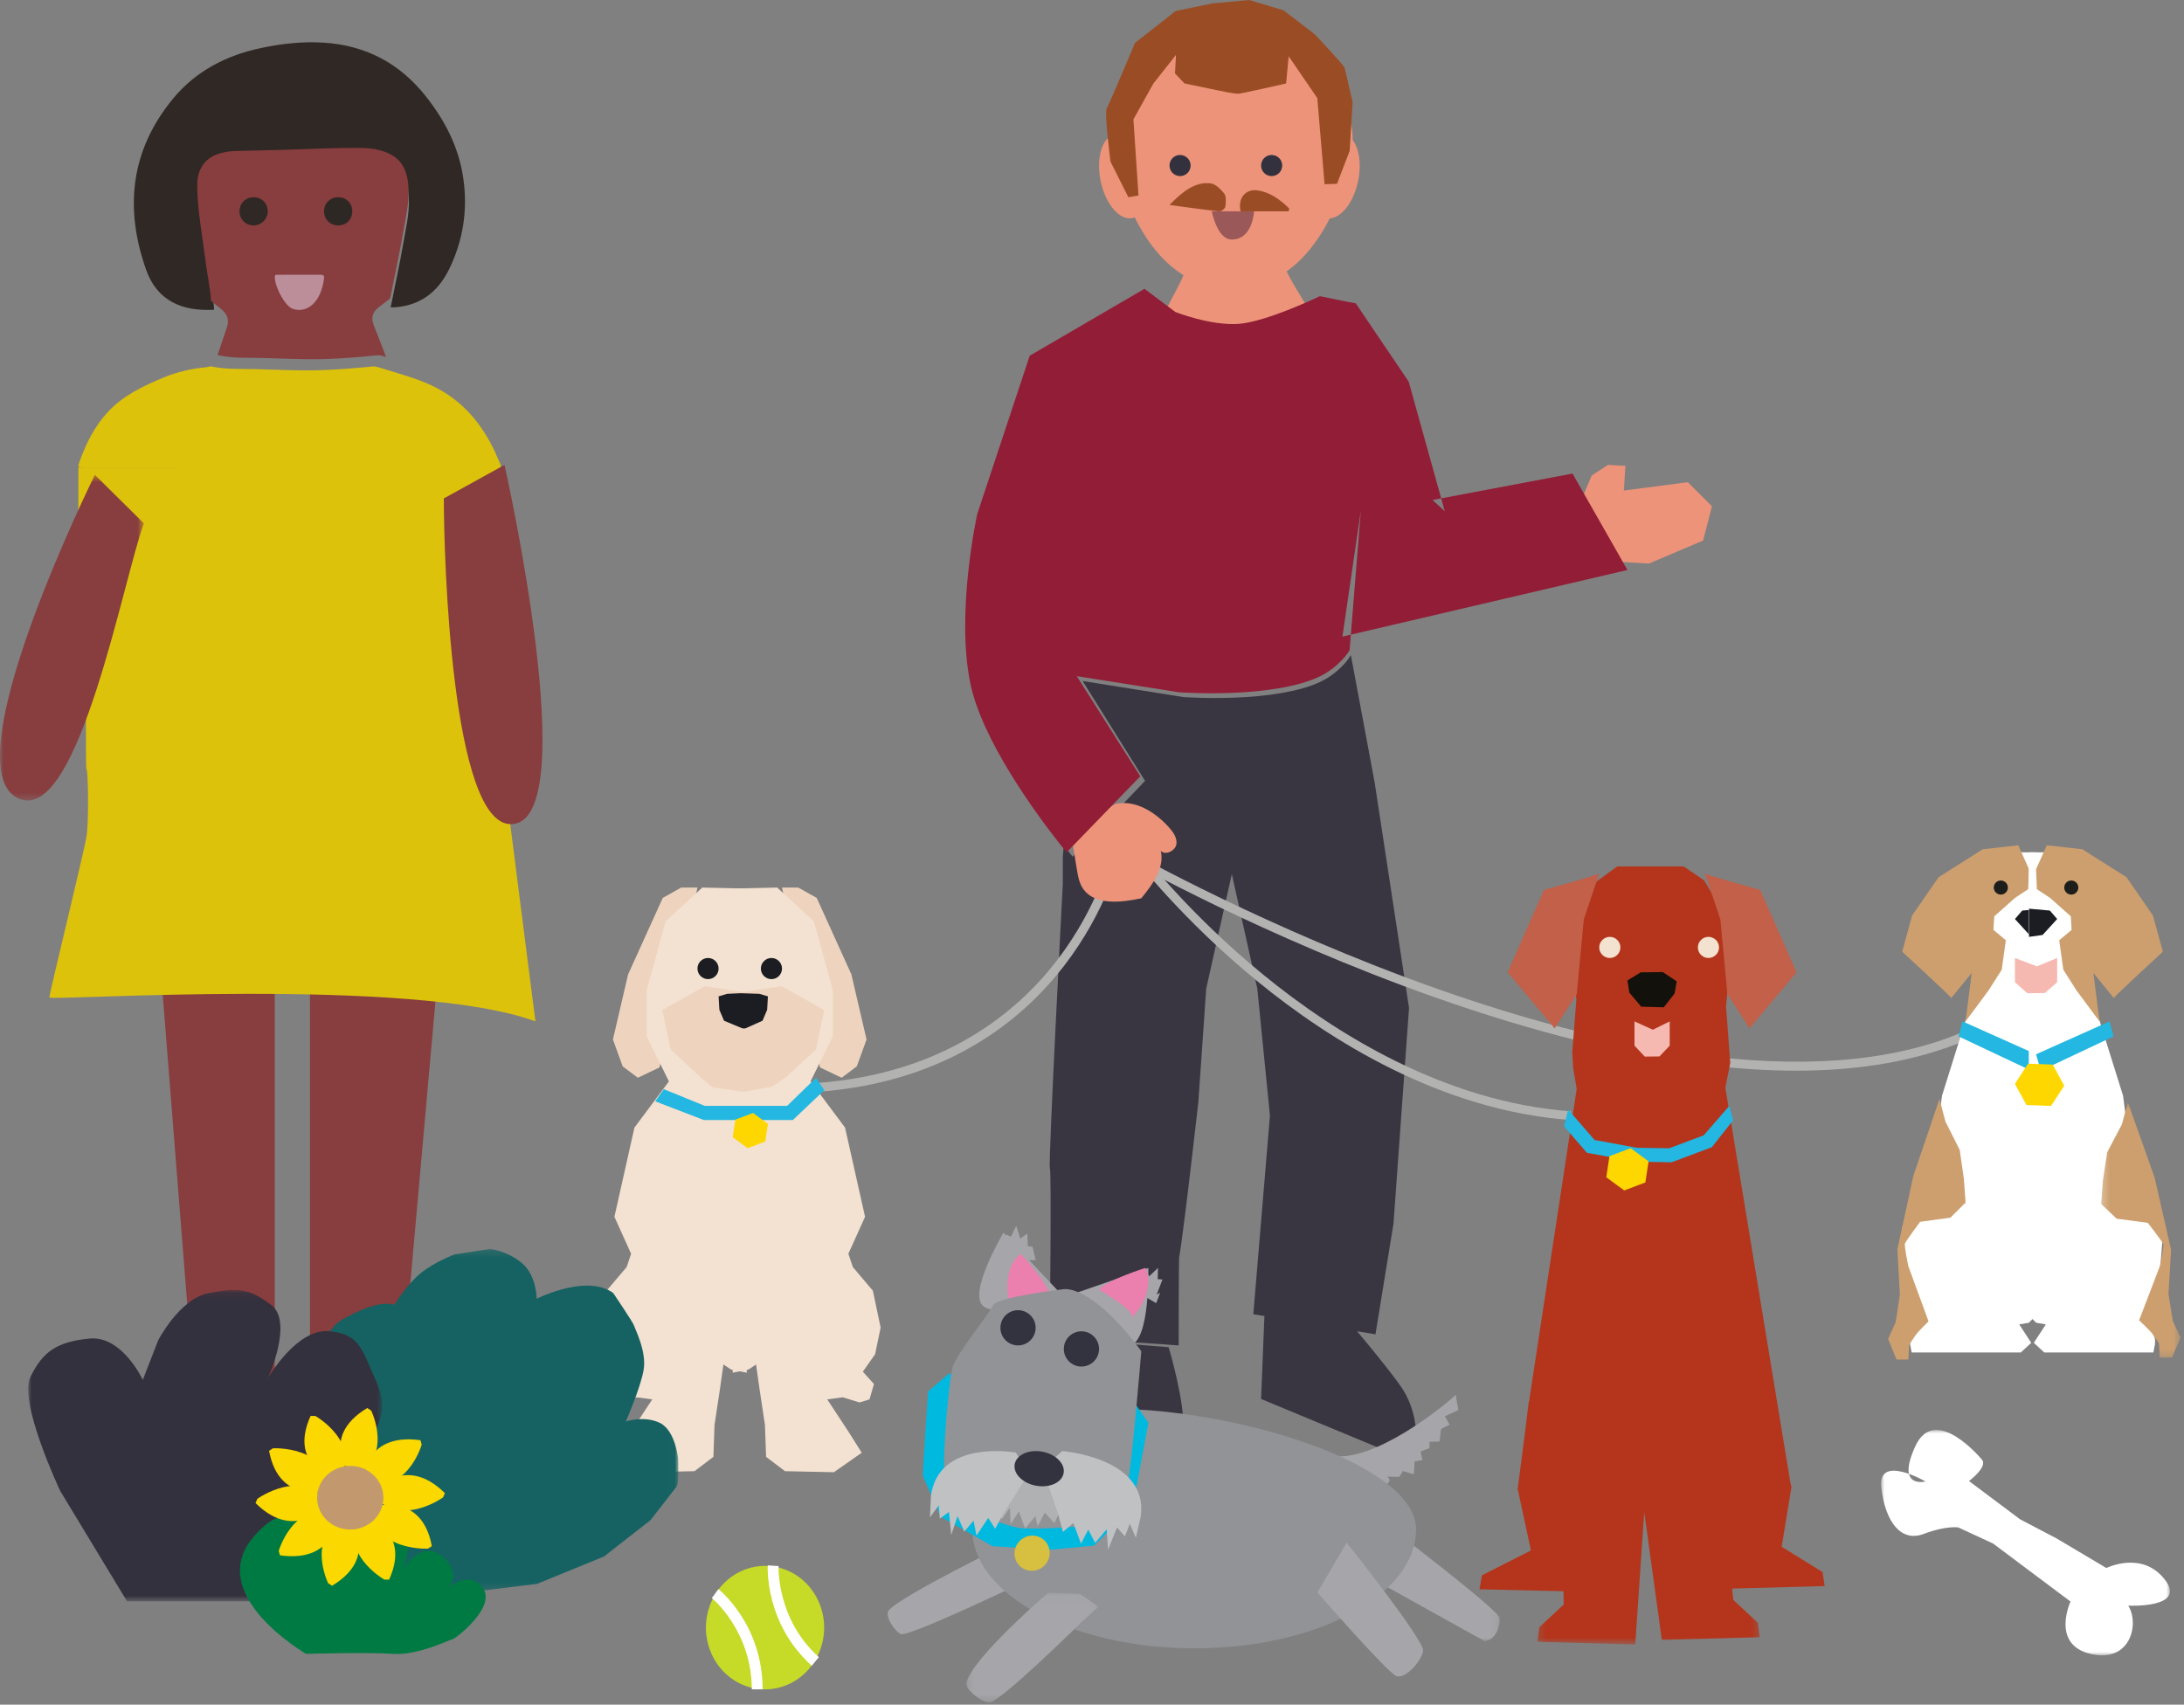 <?xml version="1.0" encoding="UTF-8"?>
<svg width="310px" height="242px" viewBox="0 0 310 242" version="1.1" xmlns="http://www.w3.org/2000/svg" xmlns:xlink="http://www.w3.org/1999/xlink">
    <rect x="0" y="0" width="310" height="242" fill="#808080" stroke="none"/>
    <!-- Generator: Sketch 55.2 (78181) - https://sketchapp.com -->
    <title>Group 4</title>
    <desc>Created with Sketch.</desc>
    <defs>
        <polygon id="path-1" points="0 0.416 20.428 0.416 20.428 46.647 0 46.647"></polygon>
        <polygon id="path-3" points="0.455 0.369 22.855 0.369 22.855 16.414 0.455 16.414"></polygon>
        <polygon id="path-5" points="0.194 0.476 31.798 0.476 31.798 41.447 0.194 41.447"></polygon>
        <polygon id="path-7" points="0.235 0.497 11.513 0.497 11.513 36.739 0.235 36.739"></polygon>
        <polygon id="path-9" points="0.165 0.114 19.882 0.114 19.882 16.993 0.165 16.993"></polygon>
        <polygon id="path-11" points="0.146 0.103 18.917 0.103 18.917 15.68 0.146 15.68"></polygon>
        <polygon id="path-13" points="0.086 0.189 54.993 0.189 54.993 48.805 0.086 48.805"></polygon>
        <polygon id="path-15" points="0 0.108 50.233 0.108 50.233 44.31 0 44.31"></polygon>
        <polygon id="path-17" points="0 0 41 0 41 32 0 32"></polygon>
    </defs>
    <g id="Page-1" stroke="none" stroke-width="1" fill="none" fill-rule="evenodd">
        <g id="Crossbreed-Home" transform="translate(-41, -343)">
            <g id="Group-4" transform="translate(41, 343)">
                <g id="Group-33" transform="translate(0, 6)">
                    <path d="M30.393,37.972 C25.922,38.229 22.319,36.758 20.745,32.309 C17.662,23.594 18.505,15.358 24.552,8.017 C27.761,4.12 32.071,1.872 37.037,0.819 C39.976,0.196 42.939,-0.14 45.96,0.056 C51.939,0.443 56.71,2.994 60.383,7.599 C63.161,11.083 65.133,14.923 65.764,19.34 C66.41,23.86 65.732,28.217 63.7,32.31 C62.053,35.629 59.359,37.583 55.453,37.646 C56.074,34.522 56.756,31.408 57.296,28.271 C57.701,25.915 58.289,23.563 57.943,21.132 C57.7,19.425 56.983,18.05 55.332,17.263 C54.147,16.699 52.872,16.489 51.586,16.468 C48.078,16.416 44.575,16.597 41.07,16.711 C38.661,16.788 36.249,16.819 33.837,16.888 C32.932,16.912 32.045,17.064 31.2,17.372 C29.522,17.982 28.521,19.517 28.48,21.407 C28.438,23.368 28.661,25.306 28.924,27.242 C29.188,29.196 29.46,31.148 29.731,33.1 C29.957,34.724 30.301,36.33 30.393,37.972" id="Fill-1" fill="#2F2824"></path>
                    <path d="M29.946,36.707 C29.853,35.051 29.503,33.43 29.274,31.792 C28.999,29.821 28.723,27.852 28.455,25.881 C28.189,23.927 27.963,21.971 28.005,19.993 C28.046,18.086 29.063,16.536 30.764,15.921 C31.622,15.61 32.521,15.457 33.44,15.432 C35.886,15.363 38.333,15.332 40.777,15.254 C44.333,15.139 47.886,14.957 51.444,15.009 C52.75,15.03 54.043,15.243 55.245,15.811 C56.92,16.605 57.647,17.992 57.894,19.715 C58.244,22.169 57.648,24.542 57.237,26.919 C56.689,30.084 55.997,33.226 55.368,36.378 C54.827,36.792 54.283,37.203 53.745,37.62 C52.863,38.302 52.637,39.146 53.052,40.176 C53.565,41.444 54.048,42.724 54.542,44 C54.628,44.222 54.703,44.45 54.784,44.674 C54.378,44.584 54.008,44.391 53.561,44.436 C51.011,44.696 48.458,44.91 45.892,44.98 C42.998,45.058 40.108,44.884 37.218,44.818 C35.105,44.77 32.972,44.882 30.885,44.408 C31.325,43.09 31.757,41.769 32.209,40.455 C32.557,39.445 32.299,38.621 31.474,37.946 C30.967,37.532 30.455,37.121 29.946,36.707" id="Fill-3" fill="#883D3E"></path>
                    <path d="M42.553,33.006 C41.533,33.006 40.512,32.997 39.493,33.011 C39.267,33.015 38.95,32.872 39.007,33.503 C39.143,35.032 40.529,37.515 41.567,37.853 C43.59,38.511 45.557,36.938 45.988,33.576 C46.056,33.05 45.822,33.002 45.535,33.004 C44.541,33.009 43.546,33.006 42.553,33.006" id="Fill-5" fill="#883D3E"></path>
                    <path d="M36.043,26 C37.111,25.986 37.982,25.108 38,24.025 C38.018,22.872 37.152,21.997 35.998,22 C34.841,22.003 33.986,22.867 34,24.019 C34.014,25.161 34.892,26.015 36.043,26" id="Fill-7" fill="#883D3E"></path>
                    <path d="M48.047,22 C46.912,21.983 46.041,22.795 46.002,23.909 C45.959,25.087 46.806,25.986 47.971,26 C49.153,26.013 49.988,25.179 50,23.977 C50.009,22.868 49.169,22.019 48.047,22" id="Fill-9" fill="#883D3E"></path>
                    <path d="M42.553,33.006 C43.546,33.006 44.541,33.009 45.535,33.004 C45.822,33.002 46.056,33.05 45.988,33.576 C45.557,36.938 43.59,38.511 41.567,37.853 C40.529,37.515 39.143,35.032 39.007,33.503 C38.95,32.872 39.267,33.015 39.493,33.011 C40.512,32.997 41.533,33.006 42.553,33.006" id="Fill-11" fill="#BB8E9A"></path>
                    <path d="M36.043,26 C34.892,26.015 34.014,25.161 34,24.019 C33.986,22.867 34.841,22.003 35.998,22 C37.152,21.997 38.018,22.872 38,24.025 C37.982,25.108 37.111,25.986 36.043,26" id="Fill-13" fill="#2F2825"></path>
                    <path d="M48.047,22 C49.169,22.019 50.009,22.868 50,23.977 C49.988,25.179 49.153,26.013 47.971,26 C46.806,25.986 45.959,25.087 46.002,23.909 C46.041,22.795 46.912,21.983 48.047,22" id="Fill-15" fill="#2E2825"></path>
                    <polyline id="Fill-17" fill="#883D3E" points="23 134 27.666 192.862 39 193 39 134"></polyline>
                    <polyline id="Fill-19" fill="#883D3E" points="62 134 56.75 192.862 44 193 44 134"></polyline>
                    <path d="M71.464,103.272 C71.464,102.892 70.329,83.211 70.329,83.211 C70.329,83.211 70.14,73.574 70.14,73.038 C70.14,72.501 71.107,60.357 71.107,60.357 L70.881,60.357 C71.145,60.336 71.156,60.183 71.022,59.898 C70.747,59.315 70.524,58.709 70.249,58.125 C68.356,54.109 65.611,50.805 61.383,48.777 C59.071,47.666 56.562,47.039 54.117,46.262 C53.706,46.173 53.33,45.982 52.876,46.028 C50.287,46.283 47.697,46.494 45.094,46.563 C42.156,46.64 39.225,46.468 36.291,46.403 C34.147,46.356 31.983,46.466 29.865,46 C29.672,46.046 29.481,46.115 29.284,46.134 C27.197,46.324 25.18,46.785 23.259,47.58 C20.328,48.793 17.488,50.142 15.321,52.477 C13.414,54.531 12.226,56.946 11.304,59.5 C10.996,60.353 11.002,60.356 11.993,60.356 L70.266,60.356 C70.417,60.356 70.568,60.347 70.718,60.357 L70.719,60.357 L11.125,60.362 L11.125,82.969 C11.125,82.969 11.916,88.817 12.105,90.581 C12.294,92.344 12.105,103.295 12.295,103.272 C12.483,103.248 12.647,110.399 12.281,112.723 C11.916,115.046 7,135.068 7,135.604 C7,136.14 58.609,132.565 76,139 C76,139 71.464,103.652 71.464,103.272" id="Fill-21" fill="#DDC20B"></path>
                    <g id="Group-25" transform="translate(0, 61)">
                        <mask id="mask-2" fill="white">
                            <use xlink:href="#path-1"></use>
                        </mask>
                        <g id="Clip-24"></g>
                        <path d="M13.467,0.416 C13.467,0.416 -7.551,42.819 2.928,46.475 C11.249,49.377 17.592,14.752 20.428,7.301" id="Fill-23" fill="#883D3E" mask="url(#mask-2)"></path>
                    </g>
                    <path d="M71.607,60 C71.607,60 83.121,111 72.501,111 C64.068,111 62.987,72.87 63,64.757" id="Fill-26" fill="#883D3E"></path>
                    <g id="Group-30" transform="translate(24, 189)">
                        <mask id="mask-4" fill="white">
                            <use xlink:href="#path-3"></use>
                        </mask>
                        <g id="Clip-29"></g>
                        <path d="M3.661,0.369 C3.661,0.369 -1.998,6.914 1.722,9.688 C5.441,12.46 13.086,15.254 13.086,15.254 C13.086,15.254 26.848,20.821 21.703,7.568 L15.061,0.849 C15.061,0.849 4.853,2.123 3.661,0.369" id="Fill-28" fill="#393743" mask="url(#mask-4)"></path>
                    </g>
                    <path d="M45.767,189.929 C45.767,189.929 43.209,197.469 47.434,199.458 C51.658,201.448 59.767,202.713 59.767,202.713 C59.767,202.713 74.469,205.514 66.769,193.618 L57.893,189 C57.893,189 47.293,191.408 45.767,189.929" id="Fill-31" fill="#393743"></path>
                </g>
                <g id="Group-115" transform="translate(85, 0)">
                    <path d="M113.977,197.033 C116.035,200.101 116,203.497 116,203.497 L114.23,207 L94,198.604 L94.505,186 L105.423,186.376 C105.423,186.376 111.921,193.965 113.977,197.033" id="Fill-1" fill="#393642"></path>
                    <path d="M83.387,38.032 C88.272,40.606 92.238,40.905 97.276,38.455 C97.63,38.285 97.023,38.151 97.387,38 C98.55,40.69 100.695,43.381 102,46.397 C99.568,46.841 97.367,47.277 95.159,47.639 C90.421,48.411 85.774,47.866 81.154,46.746 C80.014,46.467 79.802,46.005 80.157,44.984 C80.945,42.681 82.641,40.351 83.387,38.032" id="Fill-3" fill="#ED9379"></path>
                    <path d="M89.941,41 C99.103,41 104.316,32.183 106.532,23.471 C109.322,12.491 99.103,5 89.941,5 C80.778,5 71.018,14.668 73.35,23.471 C75.748,32.524 80.778,41 89.941,41" id="Fill-5" fill="#ED9379"></path>
                    <path d="M107.757,25.777 C107.05,29.062 105.022,31.379 103.221,30.949 C101.425,30.521 100.536,27.511 101.243,24.226 C101.948,20.939 103.98,18.624 105.778,19.051 C107.577,19.478 108.464,22.49 107.757,25.777" id="Fill-7" fill="#ED9379"></path>
                    <path d="M71.243,25.777 C71.948,29.062 73.976,31.379 75.776,30.949 C77.574,30.521 78.464,27.511 77.758,24.226 C77.052,20.939 75.021,18.624 73.223,19.051 C71.425,19.478 70.536,22.49 71.243,25.777" id="Fill-9" fill="#ED9379"></path>
                    <path d="M83.998,23.582 C83.95,24.407 83.242,25.046 82.417,24.997 C81.591,24.951 80.958,24.243 81.002,23.415 C81.051,22.588 81.758,21.955 82.583,22.003 C83.409,22.049 84.043,22.755 83.998,23.582" id="Fill-11" fill="#33313E"></path>
                    <path d="M96.997,23.582 C96.952,24.407 96.243,25.046 95.416,24.997 C94.589,24.951 93.957,24.243 94.002,23.415 C94.051,22.588 94.759,21.955 95.583,22.003 C96.408,22.049 97.046,22.755 96.997,23.582" id="Fill-13" fill="#33313E"></path>
                    <path d="M87,30 L93,30 C93,30 92.816,34.103 89.757,33.998 C87.742,33.927 87,30 87,30" id="Fill-15" fill="#9A5859"></path>
                    <path d="M65,190 L66.812,199.642 C66.812,199.642 68.702,205.783 70.811,207.703 C72.923,209.627 77.891,208.841 77.891,208.841 C77.891,208.841 82.718,207.653 82.98,203.355 C83.24,199.052 80.878,191.25 80.878,191.25 L65,190 Z" id="Fill-17" fill="#393642"></path>
                    <path d="M103.369,96.279 C100.925,97.803 96.534,98.663 91.86,98.961 C87.181,99.258 82.982,98.961 82.982,98.961 L68.668,96.676 L77.53,110.855 L67.255,121.621 C67.255,121.621 66.773,121.037 65.992,120.026 L65.856,121.621 L65.856,125.49 C65.856,125.49 63.768,165.222 64.023,165.817 C64.276,166.414 64,189.723 64,189.723 L82.306,191 C82.306,191 82.311,178.838 82.363,178.55 C82.988,175.155 85.099,156.41 85.099,156.41 L86.212,140.355 L89.846,124.086 L93.464,140.355 L95.258,158.377 L92.897,186.571 L110.236,189.423 L112.797,173.687 L115,143.089 L110.133,111.155 L106.746,93 C106.746,93 105.812,94.755 103.369,96.279" id="Fill-19" fill="#393642"></path>
                    <polygon id="Fill-21" fill="#ED9379" points="138.709 72.786 140.923 67.509 143.231 66 145.717 66.134 145.495 69.638 154.574 68.457 158 71.874 156.738 76.741 149.063 80 140.173 79.517 137 73.754"></polygon>
                    <path d="M137.906,159 C119.49,157.665 103.635,147.598 93.578,139.388 C82.7,130.508 76.066,121.818 76,121.731 L77.026,121 C77.091,121.085 83.652,129.676 94.421,138.462 C104.33,146.547 119.935,156.459 138,157.768 L137.906,159 Z" id="Fill-23" fill="#B2B2B1"></path>
                    <path d="M169.914,152 C165.979,152 161.833,151.739 157.483,151.217 C145.874,149.823 132.792,146.574 118.599,141.559 C94.457,133.029 75.192,122.187 75,122.078 L75.638,121 C75.829,121.108 95.011,131.901 119.05,140.393 C141.169,148.207 172.039,155.618 193.495,146.555 L194,147.699 C187.222,150.562 179.152,152 169.914,152" id="Fill-25" fill="#B2B2B1"></path>
                    <path d="M31.095,155 L31,153.741 C49.038,152.41 59.421,143.595 64.956,136.433 C70.972,128.651 72.737,121.076 72.754,121 L74,121.275 C73.928,121.593 72.174,129.157 66.005,137.156 C60.311,144.541 49.632,153.632 31.095,155" id="Fill-27" fill="#B2B2B1"></path>
                    <path d="M67,118.199 C67.282,119.934 67.566,121.67 67.848,123.406 C68.014,124.416 68.196,125.469 68.833,126.31 C70.507,128.515 74.137,128.142 76.998,127.524 C78.613,125.544 80.319,123.226 79.767,120.81 C80.482,121.471 81.841,120.76 81.981,119.842 C82.119,118.924 81.488,118.067 80.835,117.355 C78.951,115.298 76.117,113.468 73.271,114.142" id="Fill-29" fill="#ED9379"></path>
                    <path d="M108.164,72.445 L106.563,92.306 C106.563,92.306 105.612,94.066 103.128,95.593 C100.643,97.122 96.178,97.983 91.422,98.285 C86.666,98.58 82.395,98.285 82.395,98.285 L67.839,95.991 L76.851,110.209 L66.403,121 C66.403,121 65.912,120.418 65.118,119.406 C62.056,115.491 54.447,105.162 52.749,97.097 C50.615,86.935 53.721,72.945 53.721,72.945 L61.16,50.498 L77.45,41 L81.835,44.294 C81.835,44.294 86.781,46.246 90.761,45.982 C94.737,45.716 102.348,42.046 102.348,42.046 C102.348,42.046 107.242,43.06 107.437,43.06 L114.956,54.19 L120.071,72.573 L118.335,70.982 L138.207,67.23 L146,80.918 L105.545,90.376 L108.164,72.445 Z" id="Fill-31" fill="#921D36"></path>
                    <path d="M97.164,1.46 C97.164,1.46 101.44,4.677 101.707,4.968 C101.979,5.258 105.773,9.253 105.864,9.642 C105.954,10.031 107,14.511 107,14.511 L106.572,21.424 L104.775,26.098 L103.011,26.153 L101.979,13.927 L97.916,7.987 L97.553,11.848 C97.553,11.848 91.323,13.273 90.781,13.308 C90.24,13.341 88.072,12.87 88.072,12.87 L83.133,11.848 L81.779,10.42 L81.923,7.793 L78.72,11.848 L75.879,16.946 L76.6,27.758 L75.155,28 L72.627,22.948 C72.627,22.948 71.724,15.974 72.085,15.388 C72.448,14.804 76.104,6.088 76.104,6.088 L81.881,1.558 L87.071,0.487 L92.317,0" id="Fill-33" fill="#9A4D24"></path>
                    <path d="M97.913,30 C95.623,30 93.336,29.998 91.092,29.998 C90.665,28.162 91.775,26.819 93.407,27.02 C95.176,27.238 96.652,28.272 98,29.605 C97.972,29.736 97.941,29.869 97.913,30" id="Fill-35" fill="#9A4D24"></path>
                    <path d="M81,29.095 C82.811,27.234 84.674,25.714 86.897,26.046 C87.567,26.147 88.264,26.84 88.793,27.509 C89.04,27.821 89.04,28.77 88.928,29.342 C88.862,29.664 88.337,30.029 88.039,29.998 C85.69,29.748 83.347,29.408 81,29.095" id="Fill-37" fill="#9A4D24"></path>
                    <polygon id="Fill-39" fill="#EED4BE" points="11.692 126 9.077 127.467 4.154 138.326 2 147.571 3.384 151.386 5.538 153 8.616 151.533 14 126"></polygon>
                    <polygon id="Fill-41" fill="#F3E1D1" points="21 126.146 14.684 126 9.474 130.805 6.789 140.561 6.789 147.114 9.948 153.521 5.053 160.074 2.21 172.742 4.579 177.984 3.947 179.877 1.105 183.226 0 188.468 0.789 192.254 2.526 194.73 0.947 196.478 1.579 198.662 3 199.098 5.368 198.37 7.579 198.662 4.421 203.467 2.684 206.234 6.632 209 13.579 208.855 16.263 206.816 16.421 202.302 17.211 197.06 17.684 193.711 18.79 194.439 21 194.876"></polygon>
                    <path d="M17,137.5 C17,138.328 16.328,139 15.5,139 C14.672,139 14,138.328 14,137.5 C14,136.672 14.672,136 15.5,136 C16.328,136 17,136.672 17,137.5" id="Fill-43" fill="#1B1D22"></path>
                    <polygon id="Fill-45" fill="#EED4BE" points="28.307 126 30.923 127.467 35.846 138.326 38 147.571 36.615 151.386 34.461 153 31.384 151.533 26 126"></polygon>
                    <polygon id="Fill-47" fill="#F3E1D1" points="19 126.146 25.316 126 30.526 130.805 33.21 140.561 33.21 147.114 30.053 153.521 34.947 160.074 37.789 172.742 35.421 177.984 36.053 179.877 38.895 183.226 40 188.468 39.211 192.254 37.474 194.73 39.053 196.478 38.421 198.662 37 199.098 34.631 198.37 32.421 198.662 35.579 203.467 37.316 206.234 33.368 209 26.422 208.855 23.737 206.816 23.579 202.302 22.79 197.06 22.316 193.711 21.21 194.439 19 194.876"></polygon>
                    <polygon id="Fill-49" fill="#EED4BE" points="25.953 140 20.5 140.845 15.047 140 9 143.394 10.189 148.986 14.353 152.858 16.092 154.347 20.494 155 24.558 154.282 26.647 152.858 30.811 148.986 32 143.394"></polygon>
                    <path d="M23,137.5 C23,138.328 23.672,139 24.5,139 C25.328,139 26,138.328 26,137.5 C26,136.672 25.328,136 24.5,136 C23.672,136 23,136.672 23,137.5" id="Fill-51" fill="#1B1D22"></path>
                    <polygon id="Fill-53" fill="#23B7E1" points="9.217 154.622 15.031 156.991 26.727 156.991 30.839 153 32 154.766 27.538 159 14.896 159 8 156.345"></polygon>
                    <polygon id="Fill-55" fill="#FFD700" points="23.623 162.057 21.123 163 19 161.444 19.377 158.945 21.877 158 24 159.557"></polygon>
                    <polygon id="Fill-57" fill="#1B1D22" points="22.797 141.089 21.12 141.031 20.074 141 18.203 141.089 17 141.447 17.109 143.355 17.766 144.905 20.391 146 20.793 146 23.234 144.905 23.891 143.355 24 141.447"></polygon>
                    <polygon id="Fill-59" fill="#B4351C" points="160.008 225.541 174 225.162 173.697 223.179 167.892 219.583 169.283 211.094 169.13 210.491 159.899 154.429 160.596 150.886 160 142.937 160.989 131.919 156.877 124.974 153.989 123 144.554 123 141.739 125.048 137.25 130.195 138.751 141.894 138.165 149.44 138.311 151.718 138.797 154.579 132.029 199.001 131.992 199.023 131.394 203.886 130.401 211.522 130.454 211.522 132.303 220.106 125.35 223.638 125 225.622 141.169 226 143.484 211.378 158.045 211.218"></polygon>
                    <path d="M156.237,133.691 C156.684,132.993 157.611,132.791 158.309,133.237 C159.007,133.684 159.21,134.611 158.763,135.31 C158.316,136.006 157.388,136.21 156.69,135.763 C155.993,135.316 155.791,134.387 156.237,133.691" id="Fill-61" fill="#F3E2CF"></path>
                    <polygon id="Fill-63" fill="#F6B9B1" points="147 145 149.609 146.185 152 145 152 148.445 150.549 149.975 148.465 150 147 148.445"></polygon>
                    <path d="M144.545,133.424 C145.139,134 145.154,134.951 144.576,135.544 C143.999,136.139 143.049,136.153 142.455,135.576 C141.861,135 141.846,134.049 142.425,133.456 C143.001,132.861 143.952,132.847 144.545,133.424" id="Fill-65" fill="#F3E2CF"></path>
                    <g id="Group-69" transform="translate(133, 192)">
                        <mask id="mask-6" fill="white">
                            <use xlink:href="#path-5"></use>
                        </mask>
                        <g id="Clip-68"></g>
                        <polygon id="Fill-67" fill="#B4351C" mask="url(#mask-6)" points="31.798 40.427 31.497 38.359 28.031 35.133 25.781 14.114 16.406 7.687 16.897 0.476 3.478 12.91 3.962 35.779 0.497 39.005 0.194 41.073 14.109 41.448 15.387 22.671 17.884 40.802"></polygon>
                    </g>
                    <path d="M142,124 C141.567,124.305 134.159,126.332 134.159,126.332 L129,138.03 L135.676,146 L138.809,141.127 L139.807,130.528 L142,124 Z" id="Fill-70" fill="#C26049"></path>
                    <path d="M157,124 C157.434,124.304 164.841,126.332 164.841,126.332 L170,138.03 L163.325,146 L160.19,141.127 L159.193,130.528 L157,124 Z" id="Fill-72" fill="#C26049"></path>
                    <polygon id="Fill-74" fill="#23B7E1" points="152.276 165 147.092 164.915 140.249 163.655 137 159.899 137.589 157.516 141.337 161.837 147.362 162.946 151.937 163.009 156.826 161.176 160.454 157 161 159.039 157.981 162.861"></polygon>
                    <polygon id="Fill-76" fill="#FFD700" points="148.547 167.867 145.547 169 143 167.132 143.453 164.133 146.453 163 149 164.867"></polygon>
                    <path d="M147.955,142.911 L146.273,140.918 L146,139.19 L147.877,138.039 L151.03,138 L153,139.323 L152.687,141.051 L151.162,143 C151.162,143 147.916,142.911 147.955,142.911" id="Fill-78" fill="#12110B"></path>
                    <polygon id="Fill-80" fill="#FFD700" points="204.666 154 202.166 153.89 201 151.39 202.334 149 204.834 149.11 206 151.61"></polygon>
                    <path d="M204,121.114 L204,129.32 L204,186.758 L202.975,187.784 L201.608,188.011 L203.317,190.633 L201.836,192 L198.306,192 L193.751,192 L188.399,192 L186.35,192 C186.35,192 185.893,190.063 186.235,189.834 C186.577,189.607 187.032,188.581 187.374,188.353 C187.715,188.125 189.082,186.986 189.082,186.986 L187.943,184.137 L186.691,180.946 L186.35,178.097 L186.235,175.361 C186.235,175.361 185.097,174.563 187.83,173.766 C190.563,172.968 190.676,173.424 191.816,172.854 C192.954,172.284 193.182,173.196 193.865,171.373 C194.548,169.549 194.776,171.259 194.548,169.549 C194.32,167.84 195.004,168.637 194.32,167.84 C193.638,167.042 192.498,167.384 192.726,165.218 C192.954,163.053 194.776,164.193 192.954,163.053 C191.132,161.914 191.246,162.483 191.132,161.914 C191.018,161.344 190.107,159.634 190.107,159.634 C190.107,159.634 190.449,157.925 190.791,156.899 C191.132,155.874 192.271,151.201 192.613,150.289 C192.954,149.378 194.093,147.782 194.093,147.782 C194.093,147.782 195.915,140.602 196.029,139.918 C196.143,139.234 197.737,129.433 197.737,129.433 L201.723,121 L204,121.114 Z" id="Fill-82" fill="#FFFFFF"></path>
                    <path d="M200.358,121 L204,121 L204,183.763 L203.043,186.794 L201.651,187.021 L201.572,188.767 L200.965,191 L199.387,191 L192.225,191 L186.155,191 L186.276,188.994 C186.276,188.994 184.685,174.019 185.056,174.172 C185.427,174.326 189.554,164.093 189.554,164.093 L190.647,155.565 L195.381,140.443 L200.358,121 Z" id="Fill-84" fill="#FFFFFF"></path>
                    <polyline id="Fill-86" fill="#23B7E1" points="193.57 145 204 149.672 203.321 152 193 147.13"></polyline>
                    <path d="M191.965,141.677 L194.861,138.127 L194,145 L197.248,140.62 L199.126,137.673 L199.713,133.482 L197.952,132.009 L198.069,130.083 L201.004,127.477 L202.883,126.231 L203,123.399 L201.474,120 L196.427,120.567 L190.165,124.532 L186.409,129.97 L185,135.105 C185,135.105 191.809,141.374 191.965,141.677" id="Fill-88" fill="#CD9F6E"></path>
                    <path d="M190.294,156 L186.587,166.922 L184.316,177.37 L184.674,183.782 L184.076,187.7 L183,190.074 L184.196,193 L185.869,193 L185.989,190.905 L186.946,189.48 C187.185,189.124 188.739,187.581 188.739,187.581 L185.869,179.744 C185.869,179.744 185.272,176.895 185.391,176.539 C185.511,176.183 187.544,173.453 187.544,173.453 L191.848,172.859 L194,170.722 L193.761,167.397 L193.163,163.242 L191.131,159.206 L190.294,156 Z" id="Fill-90" fill="#CD9F6E"></path>
                    <polygon id="Fill-92" fill="#1B1D22" points="202.037 129.267 201 130.466 203.074 132.734 205 133 205 129"></polygon>
                    <path d="M203,121.114 L203,129.32 L203,186.758 L204.025,187.784 L205.392,188.011 L203.683,190.633 L205.164,192 L208.694,192 L213.249,192 L218.601,192 L220.65,192 C220.65,192 221.106,190.063 220.765,189.834 C220.423,189.607 219.968,188.581 219.626,188.353 C219.284,188.125 217.918,186.986 217.918,186.986 L219.056,184.137 L220.309,180.946 L220.65,178.097 L220.765,175.361 C220.765,175.361 221.903,174.563 219.17,173.766 C216.437,172.968 216.324,173.424 215.184,172.854 C214.046,172.284 213.819,173.196 213.135,171.373 C212.451,169.549 212.224,171.259 212.451,169.549 C212.679,167.84 211.997,168.637 212.679,167.84 C213.362,167.042 214.502,167.384 214.274,165.218 C214.046,163.053 212.224,164.193 214.046,163.053 C215.868,161.914 215.754,162.483 215.868,161.914 C215.982,161.344 216.893,159.634 216.893,159.634 C216.893,159.634 216.551,157.925 216.209,156.899 C215.868,155.874 214.729,151.201 214.388,150.289 C214.046,149.378 212.907,147.782 212.907,147.782 C212.907,147.782 211.085,140.602 210.972,139.918 C210.858,139.234 209.263,129.433 209.263,129.433 L205.277,121 L203,121.114 Z" id="Fill-94" fill="#FFFFFF"></path>
                    <path d="M206.642,121 L203,121 L203,183.763 L203.956,186.794 L205.349,187.021 L205.428,188.767 L206.035,191 L207.613,191 L214.775,191 L220.844,191 L220.723,188.994 C220.723,188.994 222.315,174.019 221.944,174.172 C221.573,174.326 217.446,164.093 217.446,164.093 L216.353,155.565 L211.619,140.443 L206.642,121 Z" id="Fill-96" fill="#FFFFFF"></path>
                    <polyline id="Fill-98" fill="#23B7E1" points="214.429 145 204 149.672 204.679 152 215 147.13"></polyline>
                    <g id="Group-102" transform="translate(213, 156)">
                        <mask id="mask-8" fill="white">
                            <use xlink:href="#path-7"></use>
                        </mask>
                        <g id="Clip-101"></g>
                        <path d="M4.036,0.497 L7.836,11.196 L10.165,21.429 L9.798,27.71 L10.41,31.547 L11.513,33.873 L10.287,36.739 L8.571,36.739 L8.448,34.687 C8.448,34.687 7.713,33.641 7.468,33.292 C7.223,32.943 5.629,31.431 5.629,31.431 L8.571,23.755 C8.571,23.755 9.184,20.964 9.061,20.616 C8.939,20.266 6.855,17.592 6.855,17.592 L2.442,17.011 L0.235,14.917 L0.481,11.661 L1.094,7.591 L3.177,3.637 L4.036,0.497 Z" id="Fill-100" fill="#CD9F6E" mask="url(#mask-8)"></path>
                    </g>
                    <polygon id="Fill-103" fill="#1B1D22" points="205.963 129.267 207 130.466 204.926 132.734 203 133 203 129"></polygon>
                    <polygon id="Fill-105" fill="#F6B9B1" points="201 136 204.13 137.186 207 136 207 139.445 205.259 140.975 202.758 141 201 139.445"></polygon>
                    <path d="M215.035,141.677 L212.139,138.127 L213,145 L209.752,140.62 L207.874,137.673 L207.287,133.482 L209.048,132.009 L208.93,130.083 L205.996,127.477 L204.117,126.231 L204,123.399 L205.526,120 L210.573,120.567 L216.835,124.532 L220.591,129.97 L222,135.105 C222,135.105 215.191,141.374 215.035,141.677" id="Fill-107" fill="#CD9F6E"></path>
                    <path d="M208,126 C208,126.552 208.448,127 209,127 C209.552,127 210,126.552 210,126 C210,125.448 209.552,125 209,125 C208.448,125 208,125.448 208,126" id="Fill-109" fill="#1D1D1B"></path>
                    <path d="M198,126 C198,126.552 198.448,127 199,127 C199.552,127 200,126.552 200,126 C200,125.448 199.552,125 199,125 C198.448,125 198,125.448 198,126" id="Fill-111" fill="#1D1D1B"></path>
                    <polygon id="Fill-113" fill="#FFD700" points="206.132 157 202.631 156.868 201 153.868 202.868 151 206.368 151.132 208 154.132"></polygon>
                </g>
                <g id="Group-45" transform="translate(126, 174)">
                    <path d="M20,50.262 L17.36,45 C17.36,45 2.015,52.476 0.153,54.603 C-0.439,55.278 0.804,57.433 1.836,57.974 C2.868,58.517 20,50.262 20,50.262" id="Fill-1" fill="#A6A6AA"></path>
                    <g id="Group-5" transform="translate(67, 42)">
                        <mask id="mask-10" fill="white">
                            <use xlink:href="#path-9"></use>
                        </mask>
                        <g id="Clip-4"></g>
                        <path d="M3.361,0.114 L0.165,7.217 L17.743,16.993 C19.322,16.811 19.977,14.839 19.871,13.703 C19.765,12.566 3.361,0.114 3.361,0.114" id="Fill-3" fill="#A6A6AA" mask="url(#mask-10)"></path>
                    </g>
                    <path d="M80.619,24 C80.208,24.54 70.496,32.816 64,32.764 C64,32.764 68.209,37.505 70.112,36.956 C72.015,36.407 70.904,35.634 70.904,35.634 L72.632,35.654 L73.127,34.828 L74.685,35.306 L74.79,33.464 L75.906,33.269 L75.631,32.061 L76.912,31.59 L76.904,30.689 L78.328,30.639 L78.545,28.865 L79.763,28.244 L79.081,27.055 L81,26.18 L80.619,24 Z" id="Fill-6" fill="#A6A6AA"></path>
                    <path d="M75,43.13 C74.984,52.475 60.868,60.028 43.472,60 C26.075,59.972 11.984,52.374 12,43.029 C12.016,33.684 25.063,25.989 32.009,26 C49.406,26.028 75.016,33.785 75,43.13" id="Fill-8" fill="#919396"></path>
                    <path d="M65.149,45 L61,52.073 C61,52.073 71.046,63.601 72.25,63.961 C73.506,64.339 75.747,61.859 75.996,60.389 C76.246,58.92 65.149,45 65.149,45" id="Fill-10" fill="#A6A6AA"></path>
                    <g id="Group-14" transform="translate(11, 52)">
                        <mask id="mask-12" fill="white">
                            <use xlink:href="#path-11"></use>
                        </mask>
                        <g id="Clip-13"></g>
                        <path d="M18.917,2.098 L16.3,0.263 L11.793,0.103 C11.793,0.103 0.714,9.604 0.15,13.018 C0.039,13.693 1.975,15.552 3.407,15.679 C4.839,15.805 16.511,4.279 16.511,4.279 L18.917,2.098 Z" id="Fill-12" fill="#A6A6AA" mask="url(#mask-12)"></path>
                    </g>
                    <path d="M8.69,21 L5.729,23.536 C5.729,23.536 4.927,35.394 5.005,35.576 C5.084,35.758 7.541,41.337 7.541,41.337 L14.883,45.507 L23.189,46 L29.276,45.422 L34.746,40.077 L37,27.987 L35.326,25.565 L34.052,24.263" id="Fill-15" fill="#00B9DF"></path>
                    <polyline id="Fill-17" fill="#A6A6AA" points="16 5 16.212 3.25 16.536 3.779 16.843 1.253 17.489 1.572 18.25 0 18.812 1.831 19.825 1.119 19.892 2.912 20.558 3.005 21 4.88"></polyline>
                    <path d="M16.43,1 C18.083,2.757 25,10.134 25,10.134 C25,10.134 15.687,13.288 13.533,11.395 C11.383,9.503 16.43,1 16.43,1" id="Fill-19" fill="#A6A6AA"></path>
                    <path d="M22.955,46.923 C22.697,48.283 21.389,49.197 20.033,48.964 C18.676,48.731 17.786,47.438 18.045,46.078 C18.303,44.718 19.612,43.803 20.968,44.036 C22.323,44.27 23.214,45.561 22.955,46.923" id="Fill-21" fill="#D7BF3F"></path>
                    <path d="M18.9,4 C18.9,4 22.77,8.212 23,9.827 C23,9.827 17.515,9.937 17.416,10.893 C17.316,11.849 15.912,6.139 18.9,4" id="Fill-23" fill="#EB7FAE"></path>
                    <polyline id="Fill-25" fill="#A6A6AA" points="38.107 11 38.675 9.517 38.18 9.785 39 7.644 38.328 7.597 38.363 6 37.117 7.19 36.578 6.156 35.759 7.545 35.165 7.309 34 8.589"></polyline>
                    <path d="M36.993,6 C34.681,6.797 25,10.154 25,10.154 C25,10.154 31.632,17.631 34.449,16.957 C37.262,16.281 36.993,6 36.993,6" id="Fill-27" fill="#A6A6AA"></path>
                    <path d="M36.569,6 C36.569,6 30.986,7.767 30,9.083 C30,9.083 34.996,11.98 34.629,12.88 C34.262,13.78 38.293,9.425 36.569,6" id="Fill-29" fill="#EB7FAE"></path>
                    <path d="M24.953,9.017 C24.953,9.017 15.463,10.146 14.954,11.3 C14.445,12.455 9.918,18.059 9.282,19.881 C8.647,21.704 7.745,33.094 8.067,35.22 C8.39,37.346 10.901,40.037 10.901,40.037 C10.901,40.037 16.421,42.653 18.832,42.929 C21.244,43.206 28.776,42.584 28.776,42.584 C28.776,42.584 32.656,39.823 33.891,37.281 C34.509,36.007 36,17.82 36,17.82 C30.726,10.587 26.607,8.8 24.953,9.017" id="Fill-31" fill="#919396"></path>
                    <path d="M15.185,39.076 L16.192,41.688 L17.357,40.052 L17.449,42.363 L18.63,40.566 L19.506,43 L20.967,41.234 L21.281,42.677 L22.294,40.732 L23.662,42.216 C23.662,42.216 24.272,40.865 24.277,41.005 C24.282,41.143 24.459,42.056 24.459,42.056 L25,40.429 L23.158,33.667 L18.315,33 L15,37.086 L15.185,39.076 Z" id="Fill-33" fill="#AFB1B3"></path>
                    <path d="M18.197,32.217 C18.197,32.217 7.19,30.208 6.135,38.404 L6,41.404 L7.246,39.72 L7.4,41.587 L8.698,40.642 L9.018,43.916 L9.92,41.24 L10.873,43.43 L12.19,41.881 L12.597,44 L14.274,41.494 L15.253,43.033 L16.399,40.915 L20,35.193 L18.197,32.217 Z" id="Fill-35" fill="#C0C1C3"></path>
                    <path d="M24.764,32 C24.764,32 37.097,32.907 35.921,41.3 L35.223,44.307 L34.364,42.311 L33.675,44.12 L32.552,42.843 L31.29,46 L31.077,43.113 L29.444,45.031 L28.471,43.15 L27.441,45.142 L26.351,42.219 L24.872,43.485 L24.241,41.087 L22,34.472 L24.764,32 Z" id="Fill-37" fill="#C0C1C3"></path>
                    <path d="M24.973,35.133 C24.734,36.469 22.985,37.267 21.067,36.918 C19.15,36.568 17.788,35.203 18.027,33.867 C18.266,32.532 20.015,31.732 21.932,32.082 C23.85,32.432 25.212,33.798 24.973,35.133" id="Fill-39" fill="#32333F"></path>
                    <path d="M29.96,17.945 C29.715,19.303 28.414,20.205 27.054,19.96 C25.696,19.714 24.795,18.414 25.04,17.056 C25.286,15.698 26.585,14.794 27.943,15.04 C29.302,15.286 30.205,16.586 29.96,17.945" id="Fill-41" fill="#32333F"></path>
                    <path d="M20.96,14.944 C20.714,16.303 19.414,17.204 18.055,16.96 C16.697,16.715 15.796,15.414 16.04,14.056 C16.286,12.698 17.585,11.794 18.944,12.04 C20.302,12.285 21.205,13.585 20.96,14.944" id="Fill-43" fill="#32333F"></path>
                </g>
                <g id="Group-20" transform="translate(100, 222)">
                    <g id="Group-19">
                        <path d="M16.213,5.403 C18.148,9.801 16.303,15.004 12.093,17.026 C7.883,19.046 2.901,17.119 0.966,12.721 C-0.449,9.505 0.157,5.859 2.232,3.341 C2.994,2.415 3.955,1.642 5.086,1.099 C9.297,-0.922 14.278,1.004 16.213,5.403" id="Fill-6" fill="#C6DA28"></path>
                        <path d="M6.712,17.825 C6.695,9.497 1.094,4.918 1.037,4.873 L1.969,3.595 C2.225,3.797 8.232,8.674 8.25,17.822 L6.712,17.825 Z" id="Fill-10" fill="#FFFFFF"></path>
                        <path d="M15.224,14.474 C8.59,8.503 8.96,0.564 8.979,0.229 L10.515,0.324 L9.747,0.277 L10.515,0.323 C10.511,0.398 10.188,7.82 16.227,13.258 L15.224,14.474 Z" id="Fill-14" fill="#FFFFFF"></path>
                    </g>
                </g>
                <g id="Group-33" transform="translate(4, 177)">
                    <g id="Group-31">
                        <g id="Group-3" transform="translate(37.293, 0.107)">
                            <mask id="mask-14" fill="white">
                                <use xlink:href="#path-13"></use>
                            </mask>
                            <g id="Clip-2"></g>
                            <path d="M16.25,46.916 L10.653,43.238 C10.653,43.238 4.953,41.353 3.209,38.653 C1.465,35.957 0.484,32.933 0.351,32.287 C0.216,31.642 -0.306,28.182 0.643,26.219 C1.592,24.263 2.747,24.075 2.936,23.603 C3.125,23.132 2.689,17.972 3.678,15.155 C4.666,12.341 6.564,10.646 7.077,10.347 C7.59,10.049 9.648,8.843 11.676,8.272 C13.703,7.703 14.684,8.128 14.684,8.128 C14.684,8.128 16.446,5.244 18.398,3.653 C20.35,2.059 23.192,0.986 23.192,0.986 L28.29,0.189 C28.29,0.189 30.716,0.459 32.798,2.214 C34.882,3.965 34.888,7.267 34.888,7.267 C34.888,7.267 37.687,5.812 40.976,5.458 C44.26,5.105 45.757,6.472 45.757,6.472 C45.757,6.472 48.558,10.597 48.702,11.083 C48.844,11.568 50.52,14.784 50.063,17.383 C49.604,19.983 47.546,24.679 47.546,24.679 C47.546,24.679 50.171,23.824 52.368,24.892 C54.565,25.961 54.956,29.92 54.956,29.92 C54.956,29.92 55.119,33.447 54.76,33.911 C54.409,34.377 51.034,38.705 51.034,38.705 L44.451,43.852 L34.93,47.749 L26.311,48.805 L20.23,48.534 L16.25,46.916 Z" id="Fill-1" fill="#166262" mask="url(#mask-14)"></path>
                        </g>
                        <g id="Group-6" transform="translate(0, 6.025)">
                            <mask id="mask-16" fill="white">
                                <use xlink:href="#path-15"></use>
                            </mask>
                            <g id="Clip-5"></g>
                            <path d="M14.034,44.31 L4.548,28.634 C4.548,28.634 -1.428,16.006 0.32,12.446 C2.066,8.886 4.012,7.47 8.686,7.004 C13.36,6.54 16.267,12.872 16.267,12.872 L18.449,7.257 C18.449,7.257 21.46,1.383 25.584,0.564 C29.701,-0.255 31.406,-0.127 34.528,2.257 C37.652,4.642 34.058,12.574 34.058,12.574 C34.058,12.574 38.076,5.609 42.609,5.954 C47.143,6.298 47.381,8.674 49.311,12.864 C51.241,17.056 50.133,19.527 46.059,25.058 C41.981,30.591 33.06,44.31 33.06,44.31 L14.034,44.31 Z" id="Fill-4" fill="#34313E" mask="url(#mask-16)"></path>
                        </g>
                        <path d="M39.451,57.791 C39.451,57.791 25.078,49.492 31.901,41.281 C38.723,33.07 42.362,43.64 43.181,44.425 C44,45.212 38.996,35.08 48.003,35.516 C57.01,35.954 53.189,45.824 53.189,45.824 C53.189,45.824 55.828,41.368 58.829,43.989 C61.831,46.609 59.376,48.706 59.376,48.706 C59.376,48.706 62.286,45.648 64.469,48.357 C66.653,51.065 60.558,55.694 60.285,55.694 C60.012,55.694 55.281,58.052 51.824,57.791 C48.367,57.528 39.451,57.791 39.451,57.791" id="Fill-7" fill="#007A43"></path>
                        <path d="M40.758,24.012 C40.758,24.012 47.45,27.79 44.118,33.205 C44.118,33.205 36.727,31.431 40.086,24.012" id="Fill-9" fill="#FBD800"></path>
                        <path d="M50.559,47.248 C50.559,47.248 43.867,43.471 47.199,38.055 C47.199,38.055 54.591,39.831 51.23,47.248" id="Fill-11" fill="#FBD800"></path>
                        <path d="M48.686,23.249 C48.686,23.249 51.989,29.994 46.054,32.657 C46.054,32.657 40.997,27.187 48.132,22.884" id="Fill-13" fill="#FBD800"></path>
                        <path d="M42.575,47.757 C42.575,47.757 39.271,41.012 45.206,38.348 C45.206,38.348 50.263,43.818 43.129,48.121" id="Fill-15" fill="#FBD800"></path>
                        <path d="M32.525,35.783 C32.525,35.783 38.712,31.28 42.657,36.301 C42.657,36.301 38.133,42.187 32.269,36.379" id="Fill-17" fill="#FBD800"></path>
                        <path d="M58.894,35.57 C58.894,35.57 52.708,40.073 48.762,35.052 C48.762,35.052 53.285,29.166 59.151,34.974" id="Fill-19" fill="#FBD800"></path>
                        <path d="M35.563,43.18 C35.563,43.18 37.599,35.986 43.917,37.65 C43.917,37.65 44.078,44.962 35.74,43.801" id="Fill-21" fill="#FBD800"></path>
                        <path d="M55.856,28.081 C55.856,28.081 53.82,35.273 47.502,33.61 C47.502,33.61 47.342,26.297 55.68,27.458" id="Fill-23" fill="#FBD800"></path>
                        <path d="M34.753,28.602 C34.753,28.602 42.505,28.205 42.84,34.486 C42.84,34.486 35.658,36.924 34.193,28.958" id="Fill-25" fill="#FBD800"></path>
                        <path d="M56.736,42.852 C56.736,42.852 48.984,43.249 48.649,36.968 C48.649,36.968 55.832,34.529 57.295,42.496" id="Fill-27" fill="#FBD800"></path>
                        <path d="M50.417,35.623 C50.417,38.118 48.311,40.139 45.713,40.139 C43.116,40.139 41.01,38.118 41.01,35.623 C41.01,33.13 43.116,31.108 45.713,31.108 C48.311,31.108 50.417,33.13 50.417,35.623" id="Fill-29" fill="#C2996E"></path>
                    </g>
                </g>
                <g id="Group-3" transform="translate(267, 203)">
                    <mask id="mask-18" fill="white">
                        <use xlink:href="#path-17"></use>
                    </mask>
                    <g id="Clip-2"></g>
                    <path d="M4.869,2.301 C2.044,8.42 6.309,7.317 6.309,7.317 C6.309,7.317 -0.547,3.331 0.035,8.221 C0.617,13.111 2.859,15.978 6.054,14.761 C9.249,13.543 10.976,13.844 10.976,13.844 L15.913,16.133 L21.39,20.238 L26.893,24.36 C26.893,24.36 24.054,30.449 29.73,31.795 C35.404,33.14 36.712,27.526 35.089,24.943 C35.089,24.943 43.489,25.369 40.262,21.225 C37.035,17.08 31.98,19.601 31.98,19.601 L24.9,15.394 L19.731,12.685 L16.903,10.566 L12.486,7.256 C12.486,7.256 15.22,5.194 14.311,4.205 C14.311,4.205 7.693,-3.819 4.869,2.301 Z" id="Fill-1" fill="#FFFFFF" mask="url(#mask-18)"></path>
                </g>
            </g>
        </g>
    </g>
</svg>